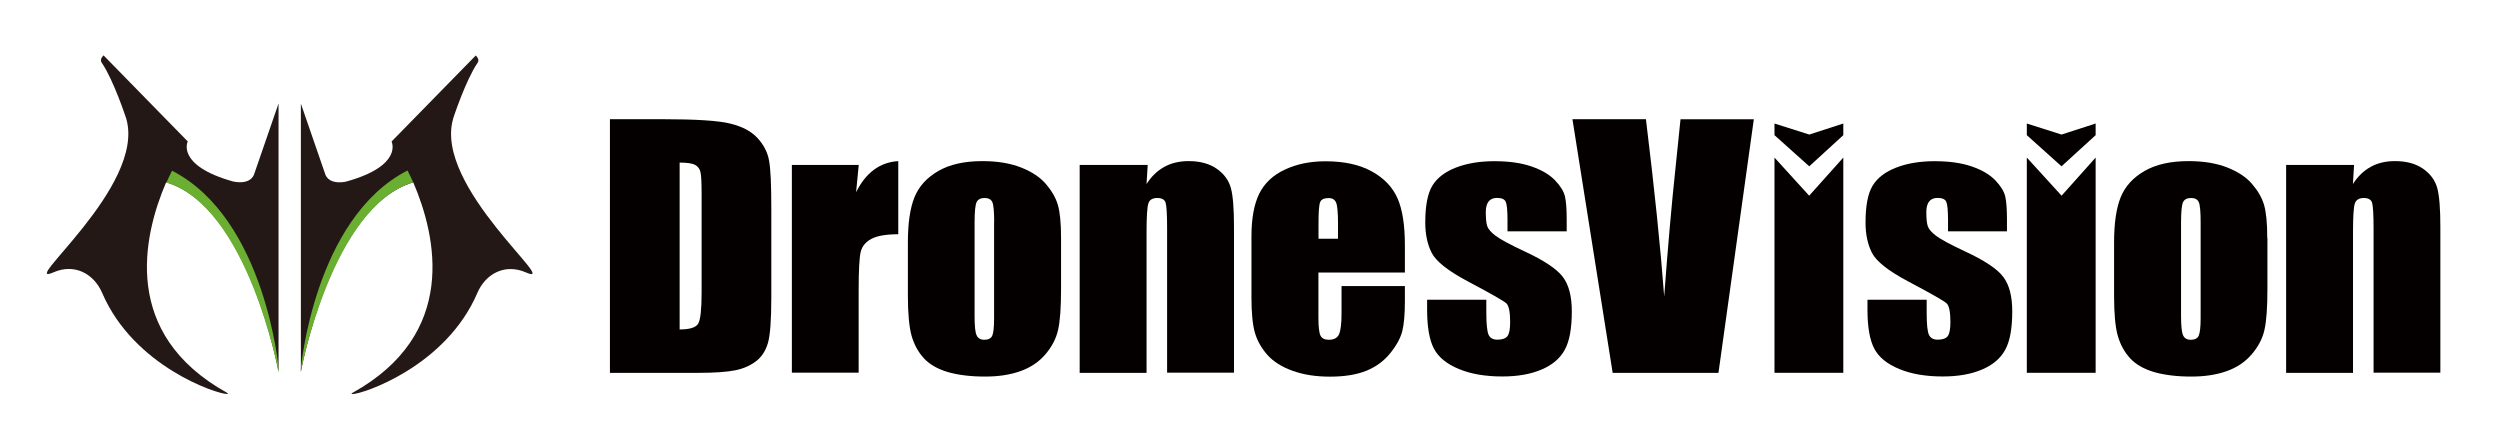 <svg xmlns="http://www.w3.org/2000/svg" id="_&#x5716;&#x5C64;_1" data-name="&#x5716;&#x5C64; 1" viewBox="0 0 283.35 50.43"><defs><style>      .cls-1 {        fill: #040000;      }      .cls-2 {        fill: #6aae32;      }      .cls-3 {        fill: #231815;      }    </style></defs><g><path class="cls-1" d="M69.14,13.51h5.91c3.81,0,6.39,.16,7.73,.5,1.35,.33,2.37,.87,3.07,1.63,.7,.76,1.14,1.6,1.31,2.53,.18,.93,.26,2.75,.26,5.48v10.07c0,2.58-.13,4.31-.39,5.18-.26,.87-.7,1.55-1.34,2.04-.64,.49-1.42,.84-2.36,1.03-.94,.19-2.35,.29-4.24,.29h-9.96V13.51Zm7.89,4.92v18.91c1.14,0,1.84-.22,2.1-.65,.26-.43,.39-1.61,.39-3.52v-11.17c0-1.3-.04-2.14-.13-2.5-.09-.37-.29-.64-.6-.81-.31-.17-.9-.26-1.76-.26Z"></path><path class="cls-1" d="M97.33,18.69l-.3,3.1c1.1-2.22,2.69-3.4,4.78-3.53v8.29c-1.39,0-2.41,.18-3.06,.53-.65,.35-1.05,.85-1.2,1.48-.15,.63-.23,2.09-.23,4.38v9.3h-7.57V18.69h7.57Z"></path><path class="cls-1" d="M120.26,26.97v5.77c0,2.12-.11,3.67-.34,4.66-.22,.99-.71,1.91-1.44,2.77-.74,.86-1.68,1.49-2.84,1.9-1.16,.41-2.48,.61-3.98,.61-1.68,0-3.09-.18-4.26-.52-1.16-.35-2.07-.87-2.71-1.58-.64-.71-1.1-1.56-1.38-2.56-.27-1-.41-2.5-.41-4.5v-6.04c0-2.19,.25-3.9,.75-5.13,.5-1.23,1.4-2.22,2.7-2.97,1.3-.75,2.96-1.12,4.99-1.12,1.7,0,3.16,.24,4.38,.72,1.22,.48,2.16,1.1,2.82,1.87,.66,.77,1.12,1.56,1.36,2.38,.24,.82,.36,2.06,.36,3.73Zm-7.58-1.78c0-1.21-.07-1.97-.21-2.28-.14-.31-.43-.47-.88-.47s-.75,.16-.9,.47c-.15,.31-.23,1.07-.23,2.28v10.64c0,1.11,.07,1.84,.23,2.17,.15,.34,.44,.51,.88,.51s.75-.15,.89-.46c.14-.31,.21-.97,.21-1.99v-10.87Z"></path><path class="cls-1" d="M130.08,18.69l-.13,2.17c.55-.87,1.22-1.51,2.02-1.95,.79-.44,1.71-.65,2.75-.65,1.3,0,2.36,.29,3.19,.87,.83,.58,1.36,1.31,1.6,2.19,.24,.88,.35,2.35,.35,4.41v16.51h-7.58V25.94c0-1.62-.06-2.61-.17-2.97-.11-.35-.43-.53-.94-.53-.54,0-.88,.2-1.01,.61-.14,.41-.21,1.5-.21,3.28v15.93h-7.58V18.69h7.71Z"></path><path class="cls-1" d="M159.24,30.89h-9.81v5.1c0,1.07,.08,1.75,.24,2.06,.16,.31,.48,.46,.94,.46,.57,0,.96-.2,1.15-.61,.19-.41,.29-1.2,.29-2.37v-3.11h7.18v1.74c0,1.46-.1,2.58-.29,3.36-.2,.78-.65,1.62-1.36,2.5-.71,.89-1.62,1.55-2.71,2-1.09,.44-2.47,.67-4.12,.67s-3.01-.22-4.24-.66c-1.23-.44-2.18-1.04-2.86-1.8-.68-.77-1.15-1.6-1.42-2.52-.26-.92-.39-2.25-.39-4v-6.87c0-2.06,.29-3.68,.88-4.88,.59-1.19,1.55-2.1,2.89-2.73,1.34-.63,2.88-.95,4.61-.95,2.12,0,3.88,.38,5.26,1.15,1.38,.76,2.35,1.77,2.91,3.04,.56,1.26,.84,3.03,.84,5.32v3.12Zm-7.59-3.83v-1.72c0-1.22-.07-2.01-.21-2.36-.14-.35-.42-.53-.84-.53-.53,0-.85,.15-.97,.45-.13,.3-.19,1.11-.19,2.44v1.72h2.22Z"></path><path class="cls-1" d="M177.57,26.22h-6.71v-1.28c0-1.09-.07-1.78-.2-2.07-.13-.29-.46-.44-.98-.44-.42,0-.74,.13-.96,.4-.21,.27-.32,.67-.32,1.2,0,.72,.05,1.25,.16,1.59,.11,.34,.43,.71,.96,1.11,.53,.4,1.62,.99,3.27,1.76,2.2,1.02,3.64,1.98,4.33,2.88,.69,.9,1.03,2.21,1.03,3.92,0,1.92-.26,3.37-.79,4.34-.53,.98-1.4,1.73-2.63,2.25-1.23,.53-2.72,.79-4.45,.79-1.93,0-3.57-.28-4.94-.85-1.37-.57-2.31-1.33-2.82-2.31-.51-.97-.77-2.44-.77-4.4v-1.14h6.71v1.49c0,1.27,.09,2.09,.25,2.47,.17,.38,.5,.57,1,.57,.54,0,.91-.13,1.13-.38,.21-.25,.32-.79,.32-1.61,0-1.12-.14-1.83-.41-2.11-.29-.28-1.76-1.12-4.41-2.52-2.22-1.18-3.58-2.26-4.07-3.22-.49-.96-.73-2.11-.73-3.43,0-1.88,.26-3.27,.79-4.16,.53-.89,1.42-1.58,2.67-2.07,1.26-.49,2.72-.73,4.38-.73s3.05,.2,4.21,.6c1.15,.4,2.04,.92,2.66,1.57,.62,.65,.99,1.26,1.12,1.81,.13,.56,.2,1.43,.2,2.61v1.37Z"></path><path class="cls-1" d="M198.78,13.51l-4.01,28.75h-11.99l-4.56-28.75h8.33c.97,7.92,1.66,14.62,2.07,20.1,.41-5.54,.84-10.46,1.3-14.75l.55-5.34h8.32Z"></path><path class="cls-1" d="M208.92,17.86v24.39h-7.8V17.86l3.93,4.32,3.87-4.32Z"></path><path class="cls-1" d="M227.5,26.22h-6.71v-1.28c0-1.09-.07-1.78-.2-2.07-.13-.29-.46-.44-.98-.44-.42,0-.74,.13-.96,.4-.21,.27-.32,.67-.32,1.2,0,.72,.05,1.25,.16,1.59,.11,.34,.42,.71,.95,1.11,.53,.4,1.62,.99,3.27,1.76,2.2,1.02,3.65,1.98,4.33,2.88,.69,.9,1.03,2.21,1.03,3.92,0,1.92-.26,3.37-.79,4.34-.53,.98-1.4,1.73-2.63,2.25-1.23,.53-2.72,.79-4.46,.79-1.92,0-3.57-.28-4.94-.85-1.37-.57-2.31-1.33-2.82-2.31-.51-.97-.77-2.44-.77-4.4v-1.14h6.71v1.49c0,1.27,.08,2.09,.25,2.47,.17,.38,.5,.57,1,.57,.54,0,.91-.13,1.12-.38,.21-.25,.32-.79,.32-1.61,0-1.12-.14-1.83-.41-2.11-.29-.28-1.76-1.12-4.41-2.52-2.22-1.18-3.58-2.26-4.07-3.22-.49-.96-.73-2.11-.73-3.43,0-1.88,.26-3.27,.79-4.16,.53-.89,1.42-1.58,2.67-2.07,1.26-.49,2.72-.73,4.38-.73s3.05,.2,4.21,.6c1.15,.4,2.04,.92,2.66,1.57,.62,.65,.99,1.26,1.12,1.81,.13,.56,.2,1.43,.2,2.61v1.37Z"></path><path class="cls-1" d="M237.52,17.86v24.39h-7.8V17.86l3.94,4.32,3.86-4.32Z"></path><path class="cls-1" d="M256.99,26.97v5.77c0,2.12-.11,3.67-.34,4.66-.22,.99-.71,1.91-1.45,2.77-.74,.86-1.68,1.49-2.84,1.9-1.16,.41-2.49,.61-3.99,.61-1.67,0-3.09-.18-4.26-.52-1.16-.35-2.06-.87-2.71-1.58-.64-.71-1.1-1.56-1.38-2.56-.28-1-.41-2.5-.41-4.5v-6.04c0-2.19,.25-3.9,.75-5.13,.5-1.23,1.4-2.22,2.7-2.97,1.3-.75,2.96-1.12,4.99-1.12,1.7,0,3.16,.24,4.38,.72,1.22,.48,2.16,1.1,2.82,1.87,.66,.77,1.12,1.56,1.36,2.38,.24,.82,.36,2.06,.36,3.73Zm-7.57-1.78c0-1.21-.07-1.97-.21-2.28-.14-.31-.43-.47-.88-.47s-.75,.16-.9,.47c-.15,.31-.23,1.07-.23,2.28v10.64c0,1.11,.08,1.84,.23,2.17,.15,.34,.44,.51,.88,.51s.75-.15,.89-.46c.14-.31,.22-.97,.22-1.99v-10.87Z"></path><path class="cls-1" d="M266.81,18.69l-.13,2.17c.55-.87,1.22-1.51,2.02-1.95,.79-.44,1.71-.65,2.75-.65,1.3,0,2.36,.29,3.19,.87,.83,.58,1.36,1.31,1.6,2.19,.24,.88,.35,2.35,.35,4.41v16.51h-7.57V25.94c0-1.62-.06-2.61-.17-2.97-.11-.35-.43-.53-.94-.53s-.87,.2-1.01,.61c-.14,.41-.21,1.5-.21,3.28v15.93h-7.58V18.69h7.71Z"></path></g><polygon class="cls-1" points="208.92 14 208.92 15.32 205.06 18.85 201.12 15.32 201.12 14 205.06 15.25 208.92 14"></polygon><polygon class="cls-1" points="237.52 14 237.52 15.32 233.65 18.85 229.72 15.32 229.72 14 233.65 15.25 237.52 14"></polygon><g><g><path class="cls-3" d="M26.42,20.57c-6.5-1.82-5.14-4.54-5.14-4.54L11.74,6.28s-.5,.41-.21,.83c1.36,1.99,2.76,6.28,2.78,6.34,2.25,7.71-12.47,19.26-8.23,17.41,2.31-1.01,4.53,.1,5.5,2.34,3.59,8.37,13.06,11.47,14.12,11.45,.31,0,0-.15,0-.15-11.95-6.65-9.53-17.64-6.87-23.84,9.38,2.8,12.74,21.48,12.74,21.48V11.73l-2.8,8.11c-.56,1.19-2.34,.73-2.34,.73Z"></path><path class="cls-3" d="M51.35,13.46c.02-.06,1.42-4.35,2.78-6.34,.29-.42-.21-.83-.21-.83l-9.54,9.75s1.36,2.73-5.14,4.54c0,0-1.78,.45-2.34-.73l-2.8-8.11v30.41s3.35-18.68,12.74-21.48c2.66,6.2,5.08,17.2-6.86,23.84,0,0-.31,.15,0,.15,1.06,.01,10.53-3.08,14.12-11.45,.96-2.24,3.18-3.35,5.49-2.34,4.24,1.86-10.49-9.7-8.23-17.41Z"></path></g><path class="cls-2" d="M46.83,20.66c-9.21,2.79-12.74,21.5-12.74,21.5v-.29s1.48-17.11,12.1-22.55c.23,.47,.47,.95,.64,1.34"></path><path class="cls-2" d="M18.86,20.69c9.21,2.79,12.7,21.45,12.7,21.45l.04-.24s-1.48-17.11-12.1-22.55c-.23,.47-.47,.95-.64,1.34"></path></g></svg>